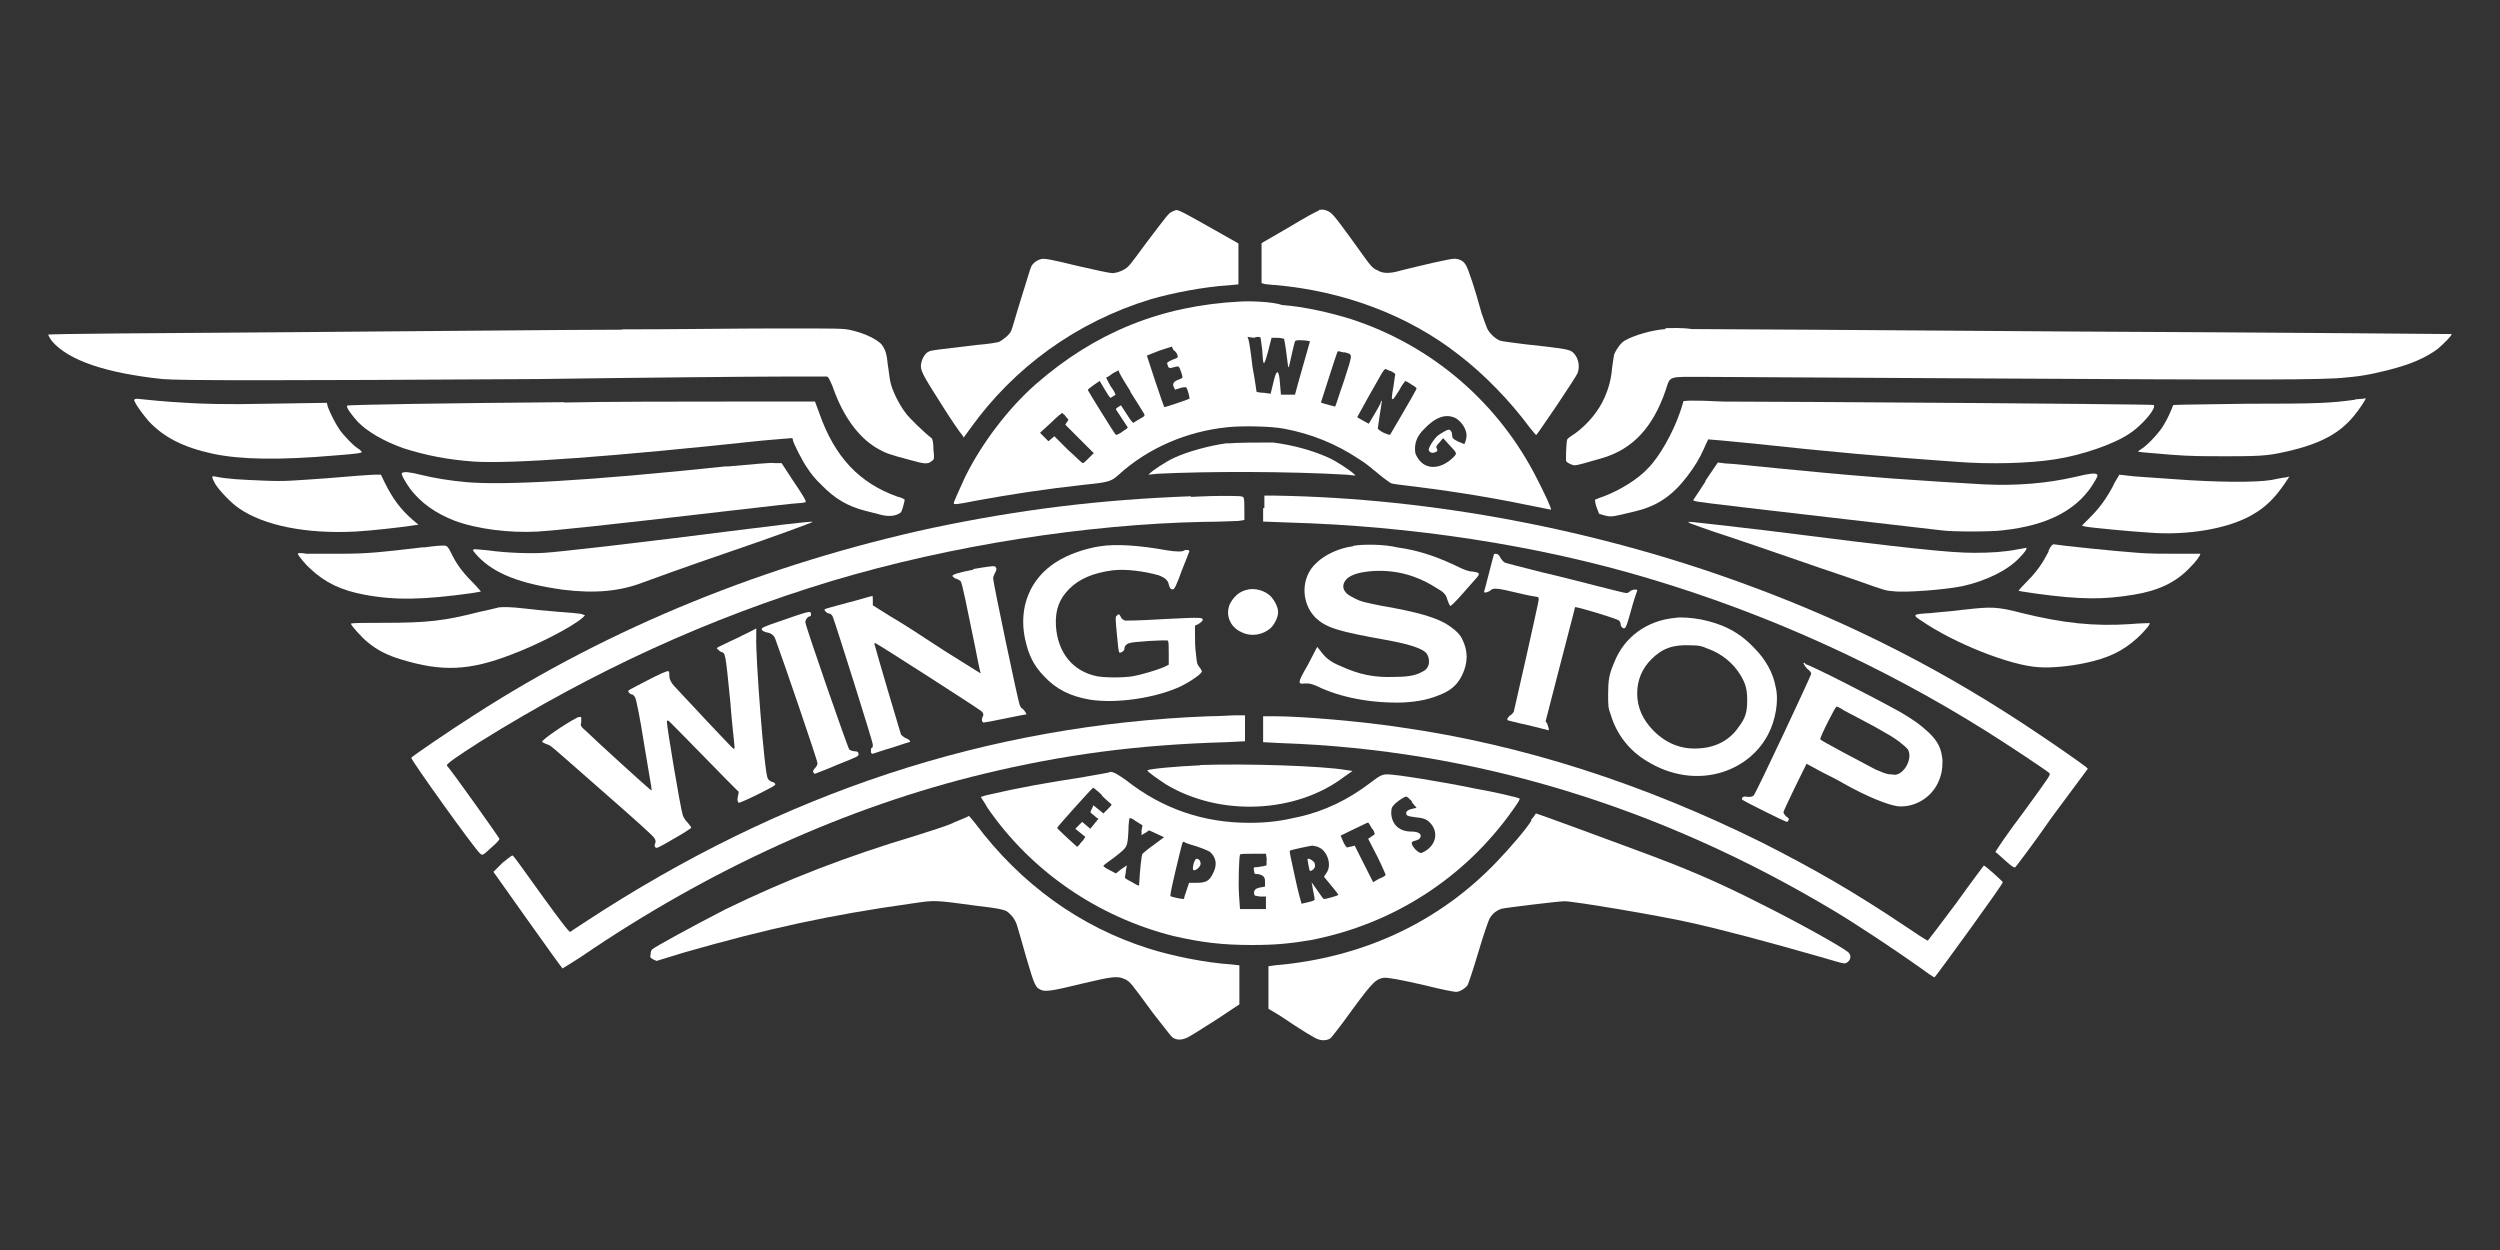 <?xml version="1.0" encoding="UTF-8"?>
<svg id="Laag_1" data-name="Laag 1" xmlns="http://www.w3.org/2000/svg" viewBox="0 0 80 40">
  <rect x="0" y="0" width="80" height="40" fill="#333333" stroke="none"/>
  <defs>
    <style>
      .cls-1 {
        fill: #fff;
      }
    </style>
  </defs>
  <g>
    <path class="cls-1" d="M37.52,6.77c-.13.05-.16.11-.83.99-.27.37-.53.72-.59.77-.11.11-.35.21-.51.21-.08,0-.59-.11-1.15-.24-.77-.19-1.04-.24-1.12-.21-.13.03-.27.13-.32.24-.03.05-.16.51-.32,1.01s-.29.99-.32,1.04c-.05.13-.24.27-.37.35-.05.03-.37.08-.75.11-1.31.16-1.41.16-1.52.21-.11.05-.21.21-.24.37-.05.21.03.35.64,1.31.32.51.61.93.67.99l.05.08.21-.29c1.41-1.97,3.41-3.41,5.76-4.13.72-.21,1.71-.4,2.5-.45l.32-.03v-1.31l-.85-.48c-.8-.45-1.04-.59-1.15-.59,0,0-.05.03-.13.05h0Z"/>
    <path class="cls-1" d="M42.21,6.74c-.05,0-.48.24-.96.53l-.88.51v1.28l.11.03c.05,0,.21.03.32.03,2.18.19,4.26.96,5.89,2.24.83.64,1.63,1.47,2.26,2.32.11.13.19.24.21.24s1.31-1.89,1.33-2c.08-.24,0-.53-.19-.67-.13-.08-.35-.11-1.55-.24-.35-.05-.67-.08-.75-.11-.13-.05-.32-.21-.4-.37-.03-.05-.11-.29-.19-.51-.21-.77-.43-1.44-.51-1.55-.08-.13-.21-.19-.37-.19-.13,0-.96.19-1.68.37-.37.11-.59.11-.77,0-.19-.08-.21-.13-.77-.91-.64-.88-.69-.93-.83-.99-.11-.05-.16-.05-.29-.03h0Z"/>
  </g>
  <path class="cls-1" d="M39.68,9.65c-2.53.13-4.64.99-6.53,2.64-.88.77-1.73,1.89-2.26,2.96-.13.29-.37.8-.37.85s.08.05.72-.08c1.15-.21,2.21-.37,3.47-.51.8-.08.85-.11,1.09-.32.93-.85,2.18-1.39,3.49-1.52.48-.05,1.41-.03,1.81.05.85.16,1.65.48,2.37.96.27.16.37.27.77.59.11.08.21.16.27.19.05.03.29.05.51.08,1.12.13,2.56.35,3.81.61.43.08.77.16.8.16.03-.03-.24-.59-.43-.96-1.23-2.45-3.36-4.29-5.97-5.14-.67-.21-1.52-.4-2.21-.45-.29-.11-1.07-.13-1.33-.11h0ZM40.34,10.82s.03.19.05.37c.03.56.05.56.19.05l.11-.43h.19c.11,0,.19.03.21.03,0,0,.05.24.08.51.05.4.05.45.08.37.03-.13.16-.72.19-.8.02-.03.1-.04.24-.03.13,0,.21.03.24.03,0,0-.48,1.68-.48,1.71h-.45l-.03-.35c-.03-.44-.1-.49-.19-.13l-.11.45-.21-.03c-.13,0-.24-.03-.24-.03,0,0-.05-.37-.13-.8-.05-.45-.11-.83-.13-.88l-.03-.08.21.03c.11-.05.21-.03.21,0h0ZM37.68,11.38c.03.05,0,.08-.16.13-.16.08-.19.08-.16.16.03.11.05.13.21.08.08-.03.16-.03.16,0,.03.03.11.27.11.32,0,.03-.05.05-.13.08-.14.05-.19.12-.16.21.03.05.05.11.05.11l.16-.05c.08-.03.16-.03.19-.03.05.03.13.35.11.37s-.77.27-.8.27c-.03-.03-.56-1.63-.56-1.65,0,0,.19-.08.4-.16l.4-.13.05.11c.08.05.13.13.13.19h0ZM43.01,11.27c.29.08.29,0,0,.91-.16.45-.27.83-.29.83,0,0-.43-.11-.45-.13,0,0,.51-1.6.53-1.63.02-.02.09,0,.21.03h0ZM44.48,11.86c.16.08.19.11.16.16,0,.03-.03.19-.05.35-.03.16-.05.29-.05.35s0,.05.03.05.11-.13.21-.29c.08-.16.19-.29.19-.29,0,0,.11.05.19.11.13.08.19.11.16.16-.03.08-.8,1.39-.83,1.44-.03.03-.08,0-.21-.05-.11-.05-.19-.13-.19-.13,0-.05.11-.75.13-.88,0-.05-.03,0-.05.08-.05.11-.35.61-.37.64,0,0-.35-.19-.37-.21,0,0,.16-.29.37-.67.45-.8.48-.85.51-.85,0-.05.08,0,.19.05h0ZM36.16,12.52c.24.37.43.69.45.72.03.05.03.08-.13.16-.08.05-.19.11-.21.13-.03,0-.11-.11-.21-.27l-.19-.29-.08.05c-.05.03-.08.05-.08.08,0,0,.08.13.19.29l.19.29-.05.05s-.13.08-.19.13c-.11.05-.13.08-.16.03-.05-.05-.88-1.39-.88-1.41s.08-.08.19-.16l.19-.13.16.27c.08.13.16.27.19.27,0,0,.05-.03.08-.05.05-.03.08-.05.08-.05,0,0-.05-.13-.16-.27-.08-.16-.16-.27-.13-.29.03,0,.11-.05.21-.13.11-.05.19-.11.19-.08-.05,0,.13.29.37.67h0ZM34.08,13.3l.11.13-.05.08-.05.08.91.91-.16.16c-.08.08-.16.16-.19.16s-.21-.19-.48-.43l-.43-.43-.19.16-.27-.27.35-.32c.19-.19.35-.32.37-.32-.05-.05,0,.03.08.08h0ZM46.58,13.38c.19.11.35.35.35.56,0,.08-.05.27-.08.27,0,0-.11-.05-.19-.08-.16-.08-.19-.11-.19-.19,0-.11-.05-.19-.11-.19s-.24.11-.35.19c-.13.11-.29.37-.29.45s.11.13.21.08c.08-.03.08-.05.03-.16,0-.03.03-.08.11-.16l.11-.13.19.21c.27.29.27.27.11.43-.4.37-.85.37-1.09.03-.08-.13-.11-.16-.11-.32,0-.24.08-.43.29-.64.35-.37.69-.51,1.01-.35h0Z"/>
  <g>
    <path class="cls-1" d="M53.3,10.53c-.45.03-1.04.21-1.31.37-.13.08-.24.24-.32.4-.03.05-.05.27-.08.45-.03.37-.11.67-.24.96-.19.45-.56.88-.96,1.17-.13.08-.24.16-.24.19-.03.08-.05.67-.03.69.03.05.19.13.27.13s.37-.08.91-.24c.96-.29,1.6-.99,2-2.16.16-.48.05-.43,1.28-.43.56,0,4.58.03,8.9.05,8.8.05,10.93.05,11.59-.03.59-.05.91-.13,1.36-.24.75-.19,1.2-.4,1.57-.67.19-.16.48-.45.45-.48,0,0-5.36-.05-11.89-.08-6.53-.05-12.13-.08-12.42-.08-.32-.05-.69-.03-.85-.03h0Z"/>
    <path class="cls-1" d="M19.9,10.55c-1.55,0-6.32.05-10.58.08s-7.76.05-7.78.08c0,0,.05.11.11.19.53.64,1.76,1.04,3.55,1.23.59.05,3.57.05,11.99,0,3.52-.05,7.04-.08,7.84-.08h1.44l.05.05s.11.21.16.37c.32.88.8,1.52,1.36,1.86.27.16.4.21,1.01.37.56.16.64.16.77.05.08-.05.08-.08.05-.37,0-.21-.03-.32-.05-.35-.21-.16-.75-.67-.85-.83-.19-.24-.43-.72-.48-.99-.03-.13-.05-.37-.08-.53-.03-.35-.08-.51-.21-.67-.16-.16-.53-.35-.99-.45-.24-.05-.32-.05-2.34-.05-1.2,0-3.39.03-4.96.03h0Z"/>
  </g>
  <path class="cls-1" d="M4.31,12.84c.03.11.27.43.45.64.48.51,1.09.83,2.05,1.04.91.19,2.13.21,3.97.05.69-.05.8-.08.8-.11l-.08-.08c-.16-.08-.51-.45-.64-.64s-.29-.51-.37-.72l-.03-.13-1.92.03c-1.33.03-2.13,0-2.59-.03-.61-.03-1.39-.11-1.57-.13-.07,0-.1.03-.08.08h0Z"/>
  <path class="cls-1" d="M75.37,12.79c-.8.11-1.17.13-3.49.13-2.13.03-2.34.03-2.34.05-.08.21-.19.45-.29.61-.13.24-.48.61-.67.75-.08.05-.16.11-.16.11,0,.03.11.03,1.04.11.64.05.99.05,1.86.05,1.17,0,1.33-.03,2.02-.19.96-.24,1.55-.56,2-1.12.16-.19.37-.51.37-.56,0,.03-.11.03-.35.05h0Z"/>
  <path class="cls-1" d="M18.04,12.87c-3.7.03-6.9.08-6.93.11-.05.05.16.32.35.53.32.32.83.61,1.44.83.75.24,1.44.37,2.26.43,1.25.08,4.45-.16,9.22-.67.53-.05.96-.08.96-.08.03,0,.03.03.03.05,0,.08.32.72.48.93.08.13.27.37.43.51.43.45.85.69,1.39.83.13.03.32.08.43.11.27.08.48.08.64,0,.11-.05.11-.08.16-.24.03-.11.05-.21.05-.21,0-.03-.11-.08-.24-.11-1.2-.43-2-1.25-2.5-2.69l-.13-.35h-2.8c-1.47,0-3.84,0-5.22.03h0Z"/>
  <path class="cls-1" d="M53.86,12.87s-.05.19-.11.35c-.21.61-.64,1.39-1.01,1.76-.32.35-.91.72-1.49.93-.11.03-.19.08-.21.08,0,0,0,.11.05.24l.08.21.16.05c.19.05.24.05.59-.03.11-.03.32-.08.45-.11.67-.16,1.17-.51,1.63-1.12.24-.32.37-.53.53-.88.05-.13.13-.27.13-.29.03,0,.64.05,1.41.13,2.5.27,4.29.43,6.56.59,1.04.08,2.29.05,3.12-.08.85-.13,1.89-.48,2.4-.83.29-.19.61-.53.72-.72.05-.08.08-.16.05-.19s-11.97-.11-13.78-.11c-.99-.05-1.28-.03-1.28,0h0Z"/>
  <path class="cls-1" d="M39.28,14.18c-.59.08-1.28.27-1.73.48-.27.13-.67.4-.75.48l-.05.05.29-.03c1.6-.08,4.18-.08,6.05.03l.29.03-.05-.05c-.11-.11-.59-.43-.83-.53-.53-.24-1.15-.4-1.76-.48-.35,0-1.15,0-1.47.03h0Z"/>
  <path class="cls-1" d="M54.58,15.4l-.4.61.08.03c.05.03,2.59.32,7.86.93.35.05,1.6.05,1.97,0,1.49-.16,2.45-.69,2.96-1.6.08-.13.08-.19.05-.19-.05-.05-.24-.03-.69.08-.91.21-1.89.29-2.93.24-.88-.05-1.84-.11-2.96-.19-.99-.08-1.44-.11-3.6-.32-.8-.08-1.57-.16-1.71-.16l-.24-.03-.4.59h0Z"/>
  <path class="cls-1" d="M23.26,14.92c-4.56.48-7.12.61-8.32.51-.56-.05-1.04-.13-1.49-.24-.32-.08-.53-.11-.59-.05-.03.03.08.24.27.51.35.45.8.77,1.41,1.01.72.27,1.76.4,2.67.35.69-.05,1.81-.16,6.18-.67,1.12-.13,2.08-.24,2.18-.24s.19-.03.21-.03c.03-.03-.08-.21-.37-.64l-.4-.61h-.21c-.11-.03-.8.05-1.55.11h0Z"/>
  <path class="cls-1" d="M10.52,15.3c-1.17.08-1.36.11-2.08.08-.72-.03-1.17-.05-1.55-.13-.13-.03-.13,0,0,.24.13.21.51.61.75.77.8.56,2.16.83,3.73.75.53-.03,1.41-.13,1.81-.19l.21-.03-.19-.16c-.4-.35-.64-.69-.88-1.17l-.13-.27h-.19c-.13,0-.8.05-1.49.11h0Z"/>
  <path class="cls-1" d="M67.64,15.51c-.21.4-.43.72-.75,1.04l-.27.27.11.03c.13.03,1.47.16,2,.19,1.28.11,2.59-.13,3.33-.56.43-.24.72-.53,1.04-.99l.16-.24-.13.03c-.08,0-.27.05-.45.08-.48.08-1.71.08-3.15-.03-.64-.05-1.28-.08-1.44-.11l-.27-.03-.19.32h0Z"/>
  <path class="cls-1" d="M40.42,16.26v.43l.8.03c3.92.11,7.97.72,11.54,1.79,3.76,1.12,7.43,2.77,10.82,4.9.64.4,1.92,1.25,2,1.33.05.05,0,.11-.85,1.28-.51.67-.88,1.23-.88,1.25.03,0,.16.13.32.27.21.19.29.24.32.21s.56-.72,1.17-1.6l1.15-1.55-.05-.05c-.16-.13-1.01-.72-1.49-1.04-2.96-2-5.97-3.55-9.38-4.8-4.77-1.76-10.07-2.77-15.08-2.85h-.35v.4h-.03,0Z"/>
  <path class="cls-1" d="M38.11,15.88c-2.96.11-5.49.43-8.26,1.01-5.3,1.15-10.31,3.17-14.69,6-.8.51-2,1.33-2,1.36,0,.08,2.02,2.91,2.21,3.07.08.05.05.08.4-.24.13-.11.24-.24.21-.24,0-.03-1.57-2.24-1.68-2.34-.03-.05.32-.29,1.07-.77,3.63-2.26,7.28-3.94,11.25-5.14,3.84-1.15,8.18-1.81,11.86-1.89.53,0,1.04-.03,1.15-.03l.19-.03v-.32c0-.19,0-.37-.03-.4-.03-.05-.11-.05-.75-.05-.4,0-.83.03-.93.03h0Z"/>
  <path class="cls-1" d="M23.98,16.92c-3.52.45-6.16.75-6.56.77-.48.03-1.25,0-1.81-.08-.56-.05-.56-.08-.32.19.53.56,1.36.88,2.72,1.07,1.04.13,1.84.05,2.59-.24.13-.05,1.39-.51,2.8-.99s2.56-.91,2.59-.93c.08-.03-.11-.03-2,.21h0Z"/>
  <path class="cls-1" d="M54.07,16.74s.56.21,1.15.4c1.12.37,2.64.91,4.13,1.41,1.04.37.99.35,1.25.37.35.05,1.65-.05,2.18-.16.75-.16,1.47-.51,1.84-.91.19-.19.27-.32.21-.32,0,0-.13.03-.27.05-.4.08-.83.11-1.39.11-.75,0-2.05-.13-6.69-.72-2.75-.32-2.48-.29-2.42-.24h0Z"/>
  <path class="cls-1" d="M13.56,17.51c-1.36.16-1.79.21-2.67.21h-1.09c-.13-.03-.27-.03-.27,0,0,.05.27.37.4.48.48.45.99.69,1.73.83,1.01.19,1.92.16,3.44-.05.16-.03.29-.05.29-.05,0,0-.13-.16-.29-.32-.32-.32-.51-.59-.67-.93-.08-.16-.13-.21-.16-.21-.05-.03-.37,0-.72.05h0Z"/>
  <path class="cls-1" d="M65.56,17.64c-.19.37-.37.64-.69.96-.16.16-.27.29-.27.29,0,.03.05.03.59.11,1.41.19,2.13.19,3.09.03.8-.13,1.36-.4,1.81-.88.19-.19.32-.37.32-.43h-.72c-.51,0-.91,0-1.28-.03-.72-.05-2.53-.24-2.67-.27-.05-.02-.12.05-.19.21h0Z"/>
  <path class="cls-1" d="M35.2,17.48c-.51.08-1.04.27-1.41.51-.83.53-1.2,1.44-.99,2.45.11.51.27.85.61,1.2.4.43.85.64,1.47.75.85.13,2.1-.05,2.91-.43.32-.16.67-.4.67-.48,0,0-.03-.08-.08-.13-.08-.11-.08-.13-.11-.43-.03-.19-.03-.45-.03-.61v-.29l.11-.05c.05-.03.11-.08.13-.11.03-.11,0-.11-1.23-.05-.8.05-1.2.05-1.25.05-.05-.03-.11-.05-.13-.11-.05-.11-.08-.11-.13-.05-.05.03-.05.08,0,.59.03.32.05.56.08.59s.16-.05.16-.11c0-.08.05-.16.16-.19.11-.05,1.2-.11,1.23-.08.03.03.03.19.03.4v.37l-.16.08c-.27.11-.72.24-.99.29-.32.05-.85.05-1.15,0-.77-.16-1.25-.75-1.31-1.6-.03-.53.11-.88.43-1.2s.77-.51,1.39-.59c.43-.05,1.01.03,1.47.16.21.08.29.16.32.29.03.11.05.16.13.16.05,0,.11-.11.29-.61.13-.32.24-.61.24-.61,0-.05-.13-.05-.16-.03-.05.05-.24.05-.56,0-.88-.16-1.63-.21-2.13-.13h0Z"/>
  <path class="cls-1" d="M43.3,17.48c-.43.05-.91.27-1.17.53-.51.45-.51,1.28-.03,1.76.35.32.69.43,2.32.72.69.13,1.15.27,1.25.45s.08.43-.11.53c-.21.13-.45.19-.91.19-.69.03-1.17-.08-1.76-.35-.32-.13-.48-.27-.61-.45l-.13-.16-.29.56c-.35.61-.35.64-.08.61.11,0,.16,0,.35.08.75.37,1.76.56,2.77.53.53-.03.88-.11,1.28-.29.29-.13.48-.32.61-.59.19-.4.19-.77,0-1.15-.08-.19-.35-.4-.59-.53-.37-.19-.91-.35-1.97-.53-.53-.11-.69-.13-.93-.27-.35-.16-.4-.4-.19-.61.16-.13.4-.21.88-.24.75-.03,1.39.16,2.05.59.19.11.24.19.29.37.03.08.05.13.08.16.03,0,.19-.16.4-.4s.4-.45.45-.51c.11-.13.08-.16-.13-.19-.13,0-.27-.05-.59-.21-.69-.32-1.23-.48-1.81-.56-.43-.11-1.17-.11-1.44-.05h0Z"/>
  <path class="cls-1" d="M47.81,17.72s-.08.29-.16.61-.16.61-.16.61c0,.05.16,0,.21-.05.08-.08.19-.08.85.08.32.08.61.13.64.13s.05.03.05.08c0,.08-.77,3.49-.8,3.6-.03.03-.05.08-.11.11-.05.03-.13.13-.08.16,0,0,.29.08.67.16l.64.16v-.05s-.03-.11-.05-.16l-.05-.08.35-1.36c.4-1.55.59-2.26.59-2.29.03-.03,1.36.37,1.41.43.03.03.05.08.05.11,0,.08.08.16.13.13s.08-.13.21-.59c.08-.32.19-.59.19-.61.03-.05-.16-.05-.24.03-.11.08,0,.08-1.09-.19-.32-.08-1.12-.29-1.73-.43-.61-.16-1.17-.29-1.2-.32-.03-.03-.08-.08-.11-.13-.05-.11-.11-.16-.21-.13.03-.03,0,0,0,0h0Z"/>
  <path class="cls-1" d="M31.15,18.23c-.48.09-.7.16-.67.21.03.03.08.08.13.08.05.03.11.05.13.08.05.05.19.77.48,2.18.05.27.11.56.13.64l.03.13-1.15-.72c-.61-.4-1.39-.91-1.71-1.09l-.59-.37v-.16c0-.13,0-.16-.05-.13-.03,0-.37.11-.77.21-.4.11-.72.19-.72.21-.03.03.08.13.13.13s.11.05.13.11c.08.19,1.28,4,1.28,4.08,0,.05,0,.11-.03.11s-.03.05-.03.11.02.08.05.08c.03,0,.32-.11.61-.19.32-.11.59-.19.59-.19.03-.03-.08-.11-.16-.13-.05-.03-.11-.08-.13-.11-.03-.08-.8-2.69-.83-2.83-.03-.08-.03-.11.03-.08.08.03,3.31,2.1,3.39,2.18.05.05.06.11.03.16-.05.08-.03.19.03.19.03,0,.32-.05.69-.13s.67-.13.67-.13c.03,0-.08-.16-.13-.19-.03,0-.05-.05-.08-.11-.05-.11-.85-3.92-.85-4.05,0-.05.03-.11.05-.16.05-.08.08-.16.03-.19.03-.08-.24-.03-.72.05h0Z"/>
  <path class="cls-1" d="M39.92,18.87c-.27.05-.45.24-.56.45-.16.35,0,.75.37.91.32.16.69.08.93-.13.13-.13.24-.35.24-.51s-.11-.37-.24-.51c-.19-.19-.51-.27-.75-.21h0Z"/>
  <path class="cls-1" d="M15.93,19.45c-.05,0-.32.08-.59.13-1.12.29-1.68.35-3.04.35-.59,0-1.07,0-1.07.03,0,.05.35.45.56.61.29.24.61.4,1.04.53,1.31.4,2.18.37,3.55-.16.77-.29,1.89-.85,2.26-1.17l.08-.08-.08-.03c-.05-.03-.37-.05-.75-.08-.37-.03-.88-.08-1.12-.11-.43-.05-.67-.05-.85-.03h0Z"/>
  <path class="cls-1" d="M62.84,19.51c-.35.05-.83.08-1.07.11-.56.03-.59.05-.29.24,1.04.72,2.85,1.44,3.76,1.49.4.03.99-.03,1.47-.13.75-.16,1.2-.37,1.68-.8.21-.19.43-.45.4-.48,0,0-.27,0-.61.03-1.17.08-2.16-.03-3.47-.35-.8-.21-.99-.21-1.86-.11h0Z"/>
  <path class="cls-1" d="M25.1,19.83c-.72.24-.75.27-.72.32.03.05.05.05.13.08.14.02.24.08.29.19.24.64,1.36,3.92,1.36,4,0,.05-.03.11-.08.16s-.08.11-.05.13c0,.03.03.05.05.05,0,0,.35-.13.72-.29.67-.27.69-.27.67-.35,0-.05-.03-.08-.13-.08-.05,0-.13-.03-.16-.05-.05-.05-1.41-3.97-1.41-4.08,0-.08.08-.19.16-.19.03,0,.03-.11,0-.13-.05-.03-.29.05-.83.24h0Z"/>
  <path class="cls-1" d="M53.62,19.77c-.91.08-1.65.61-1.97,1.44-.16.37-.19.56-.19,1.01,0,.35,0,.43.08.64.19.64.59,1.15,1.15,1.49.77.48,1.65.61,2.45.35.64-.21,1.15-.64,1.44-1.2.24-.45.35-1.09.24-1.52-.08-.45-.32-.88-.69-1.25-.48-.51-1.01-.77-1.71-.91-.27-.05-.64-.08-.8-.05h0ZM54.66,20.76c.43.16.8.45,1.04.85.16.27.21.45.21.8,0,.37-.05.56-.27.85-.29.43-.75.67-1.31.69-.53.03-1.01-.16-1.41-.56-.35-.35-.53-.75-.53-1.2,0-.43.16-.8.45-1.09.35-.35.69-.48,1.28-.45.27,0,.35.03.53.11h0Z"/>
  <path class="cls-1" d="M23.71,20.36c-.24.11-.51.24-.61.29-.16.08-.19.08-.13.13.03.03.08.08.11.08.13.05.13-.03.29,1.6.05.69.13,1.31.13,1.39.02.09,0,.12-.03.11-.05-.03-1.55-1.63-1.89-2-.11-.12-.16-.23-.16-.32,0-.08,0-.16-.03-.16-.03-.03-.32.11-.67.29-.61.32-.64.32-.61.37.03.03.05.08.11.08.03,0,.08.05.11.11s.16.69.27,1.41c.27,1.63.27,1.55.24,1.55s-1.84-1.65-2.08-1.89c-.19-.16-.19-.19-.16-.29v-.16s-.07-.03-.16.03c-.37.19-1.09.69-1.09.75,0,.03.08.05.13.08.16.05.08,0,1.36,1.12,1.68,1.47,2.05,1.81,2.1,1.89.03.05.05.08.03.16-.03.05-.03.11,0,.13.03.05.08.03.59-.27.29-.16.53-.32.56-.35,0-.03-.05-.08-.11-.16-.08-.08-.13-.16-.16-.24-.08-.24-.51-2.83-.51-2.99,0-.03.03-.05.03-.05.03,0,.61.61,1.84,1.86l.43.43-.03.16c-.03.11,0,.16.03.19.03,0,.29-.11.61-.27.48-.24.56-.29.56-.32s-.05-.08-.11-.08c-.05-.03-.11-.05-.13-.11-.11-.13-.4-3.97-.37-4.53v-.27s-.24.13-.48.24h0Z"/>
  <path class="cls-1" d="M57.72,21.24s.03.08.11.16c.08.05.13.13.13.16,0,.05-1.76,3.81-1.84,3.89-.05.05-.08.05-.19.05-.13-.03-.19,0-.19.08,0,.03,1.39.72,1.44.72.03,0,.03-.03.05-.05.03-.05,0-.08-.08-.13-.05-.05-.08-.11-.08-.13s.16-.37.37-.8l.37-.75.35.19c.19.11.59.29.85.45.77.43,1.39.67,1.71.72.51.05,1.04-.24,1.28-.72.13-.27.16-.45.16-.75-.03-.35-.13-.59-.43-.88-.32-.29-.43-.37-.93-.67-.96-.53-2.91-1.52-3.01-1.52-.05-.08-.08-.05-.08-.03h0ZM59,22.73c.29.16.99.51,1.33.72.35.19.61.4.72.53.13.21,0,.59-.24.75-.08.05-.13.08-.29.05-.16,0-.24-.05-.51-.16-.61-.32-1.76-.93-1.76-.96-.03-.05.48-1.04.51-1.04,0-.03.13.03.24.11h0Z"/>
  <path class="cls-1" d="M38.69,22.92c-7.04.27-13.62,2.42-19.96,6.58-.24.16-.45.29-.48.32s-.35-.4-.91-1.17c-.48-.67-.88-1.23-.91-1.25-.03-.05-.05-.03-.35.21l-.29.29s2.13,3.01,2.21,3.09c0,0,.27-.16.59-.37,4.1-2.8,8.5-4.8,12.9-5.86,2.53-.61,4.9-.93,7.76-1.01l.59-.03v-.83h-.29c-.16,0-.53.03-.85.03h0Z"/>
  <path class="cls-1" d="M40.42,23.35v.4l.59.03c6.13.21,12.1,2.02,17.7,5.38.75.45,1.92,1.23,2.67,1.76.29.21.51.37.53.35.16-.19,2.21-3.01,2.18-3.04-.03-.05-.59-.56-.61-.53,0,0-.4.53-.88,1.2-.48.64-.88,1.17-.91,1.2-.03,0-.35-.21-.75-.48-1.63-1.09-2.88-1.81-4.58-2.67-3.76-1.86-7.62-3.12-11.57-3.68-1.28-.19-3.12-.35-4.02-.35h-.35v.43h0Z"/>
  <path class="cls-1" d="M38.4,24.49c-.69.03-1.63.11-1.68.16-.03.03.32.27.59.45,1.73,1.04,4.16.93,5.7-.24l.27-.19-.21-.03c-.75-.13-3.12-.21-4.66-.16h0Z"/>
  <path class="cls-1" d="M34.72,24.86c-1.23.19-2,.32-3.17.59-.08.03-.16.05-.16.05,0,.03.11.16.21.35,1.39,2.02,3.52,3.49,5.94,4.1.91.21,1.57.29,2.53.29.75,0,1.25-.05,1.89-.16,2.61-.51,4.9-1.97,6.45-4.16.19-.27.24-.35.21-.37-.05-.03-.8-.21-1.44-.32-1.01-.21-2.5-.45-2.77-.45-.19,0-.24.03-.56.27-.69.53-1.47.91-2.29,1.09-.56.13-.96.19-1.6.19-1.44,0-2.77-.45-3.92-1.36-.27-.19-.4-.27-.51-.27-.03.03-.4.08-.83.16h0ZM35.25,25.45c.16.16.32.29.32.29,0,.03-.05.08-.13.16l-.13.13-.16-.13-.16-.13-.05.11-.05.11.05.05s.11.08.13.11l.08.05-.13.16-.13.16-.13-.11-.13-.11-.11.11-.11.11.16.13.16.13-.05.08c-.03.05-.11.11-.13.16l-.08.08-.32-.29c-.16-.16-.32-.29-.32-.32s1.12-1.28,1.15-1.28c-.03-.03.13.08.29.24h0ZM45.17,25.66l.16.19-.13.03c-.16.03-.24.11-.19.19.03.05.08.05.27.08.27.03.37.05.51.21.27.32.13.75-.29.93-.05.02-.12-.02-.21-.11-.14-.16-.15-.25-.03-.27.11-.03.16-.05.19-.11.05-.11-.05-.19-.29-.19-.37,0-.61-.21-.64-.56,0-.16,0-.21.11-.32s.32-.24.37-.24c.03,0,.11.08.19.16h0ZM36.35,26.28l.21.13-.03.16v.16s.05-.05.13-.08l.11-.08.24.11.24.11-.32.24c-.19.13-.35.27-.37.29-.03.03-.08.48-.11,1.01,0,.03-.11-.03-.24-.11-.16-.08-.24-.13-.21-.16,0-.03.03-.13.03-.21l.03-.16-.19.13-.16.13-.21-.11c-.11-.05-.21-.13-.19-.13,0-.03.16-.13.37-.29.4-.32.4-.29.43-.85,0-.21.03-.37.03-.37,0-.05.11,0,.21.08h0ZM43.92,26.52c.08.13.08.19.05.19-.03.03-.08.05-.11.08l-.08.05.29.56c.16.32.27.59.27.59,0,.03-.08.08-.21.13l-.19.11-.59-1.17-.11.03c-.05,0-.11.03-.13.03s-.08-.08-.13-.19l-.08-.19.43-.21c.24-.11.43-.21.45-.21.03.03.08.11.13.21h0ZM38.08,27.02c.29.08.56.19.64.24.21.19.24.43.08.72-.11.21-.21.27-.51.27h-.24l-.08.24c-.05.13-.08.24-.08.27s-.37-.05-.43-.08c-.03,0,.03-.27.16-.83.24-.99.21-.91.27-.91.03.03.11.05.19.08h0ZM42.16,27.1c.29.08.48.56.29.83-.03.05-.08.11-.08.13,0,0,.11.13.24.29s.24.29.21.29c-.03.03-.4.13-.45.13-.03,0-.11-.13-.21-.27-.11-.16-.19-.27-.19-.27,0,0,.03.13.05.27.03.13.05.27.05.29s-.08.05-.21.08-.21.05-.21.05c0,0-.11-.37-.21-.85-.13-.59-.19-.85-.16-.85.05-.03.67-.16.72-.16.03,0,.11.03.16.03h0ZM40.53,27.5v.19l-.11.03c-.05,0-.16.03-.21.03-.08,0-.11,0-.08.11,0,.11.03.11.11.11.16.02.24.09.24.21v.19l-.16.03c-.11.02-.17.06-.19.13,0,.05,0,.11.03.13.03,0,.11.03.19.03h.16v.4h-.83l-.03-.43c-.03-.4,0-1.25.03-1.31,0-.03.19-.03.43-.03h.4l.03.19h0Z"/>
  <path class="cls-1" d="M38.21,27.58c-.05.18-.05.27,0,.27.08,0,.21-.13.21-.21s-.05-.16-.13-.16c-.03,0-.05.05-.08.11h0Z"/>
  <path class="cls-1" d="M41.84,27.5s.05.35.08.37c0,0,.05,0,.08-.03.05-.03.08-.08.08-.13,0-.11-.03-.13-.11-.19-.08-.05-.11-.05-.13-.03h0Z"/>
  <path class="cls-1" d="M49.01,26.25c-.16.27-.69.88-1.07,1.28-1.86,1.97-4.32,3.12-7.14,3.36l-.21.03v1.36l.35.21c.67.45,1.15.75,1.25.77.13.05.32.03.4-.05.03-.03.35-.43.69-.91.67-.91.75-.96.99-1.01.11-.02.55.06,1.33.24.51.13.93.21.99.21.13,0,.29-.11.37-.21.03-.05.19-.53.35-1.07s.32-1.01.37-1.09c.08-.13.21-.24.37-.29.11-.03,1.81-.24,2.02-.24.29,0,2.99.45,4.05.69,1.07.24,2.45.61,4.13,1.09.83.24.77.24.88.16.11-.08.11-.24,0-.32-.24-.19-1.68-.99-2.75-1.52-1.41-.72-2.42-1.15-4.08-1.76-1.07-.4-3.12-1.15-3.15-1.15-.05.08-.11.16-.16.21h0Z"/>
  <path class="cls-1" d="M30.51,26.33c-.24.11-.77.27-1.17.4-2.24.67-4.16,1.41-6.13,2.37-.99.51-2.26,1.2-2.34,1.28-.03.03-.05.08-.05.16-.03.11,0,.11.08.16l.11.05.88-.27c2.69-.77,4.66-1.2,7.3-1.57.75-.11.69-.11,2.1.08.69.08.77.11.91.16.16.11.29.27.35.48.03.08.16.56.29,1.01.27.91.29.96.48,1.04.13.05.29.05,1.33-.21,1.01-.24,1.12-.24,1.36-.13.16.08.19.13.88,1.07.29.37.56.72.61.77.13.11.29.11.48.03.08-.03.48-.29.91-.56l.77-.51v-1.25l-.27-.03c-.8-.05-1.89-.27-2.64-.51-2.18-.69-4.08-2.05-5.54-4-.11-.13-.19-.24-.21-.24-.03.03-.24.11-.48.21h0Z"/>
</svg>